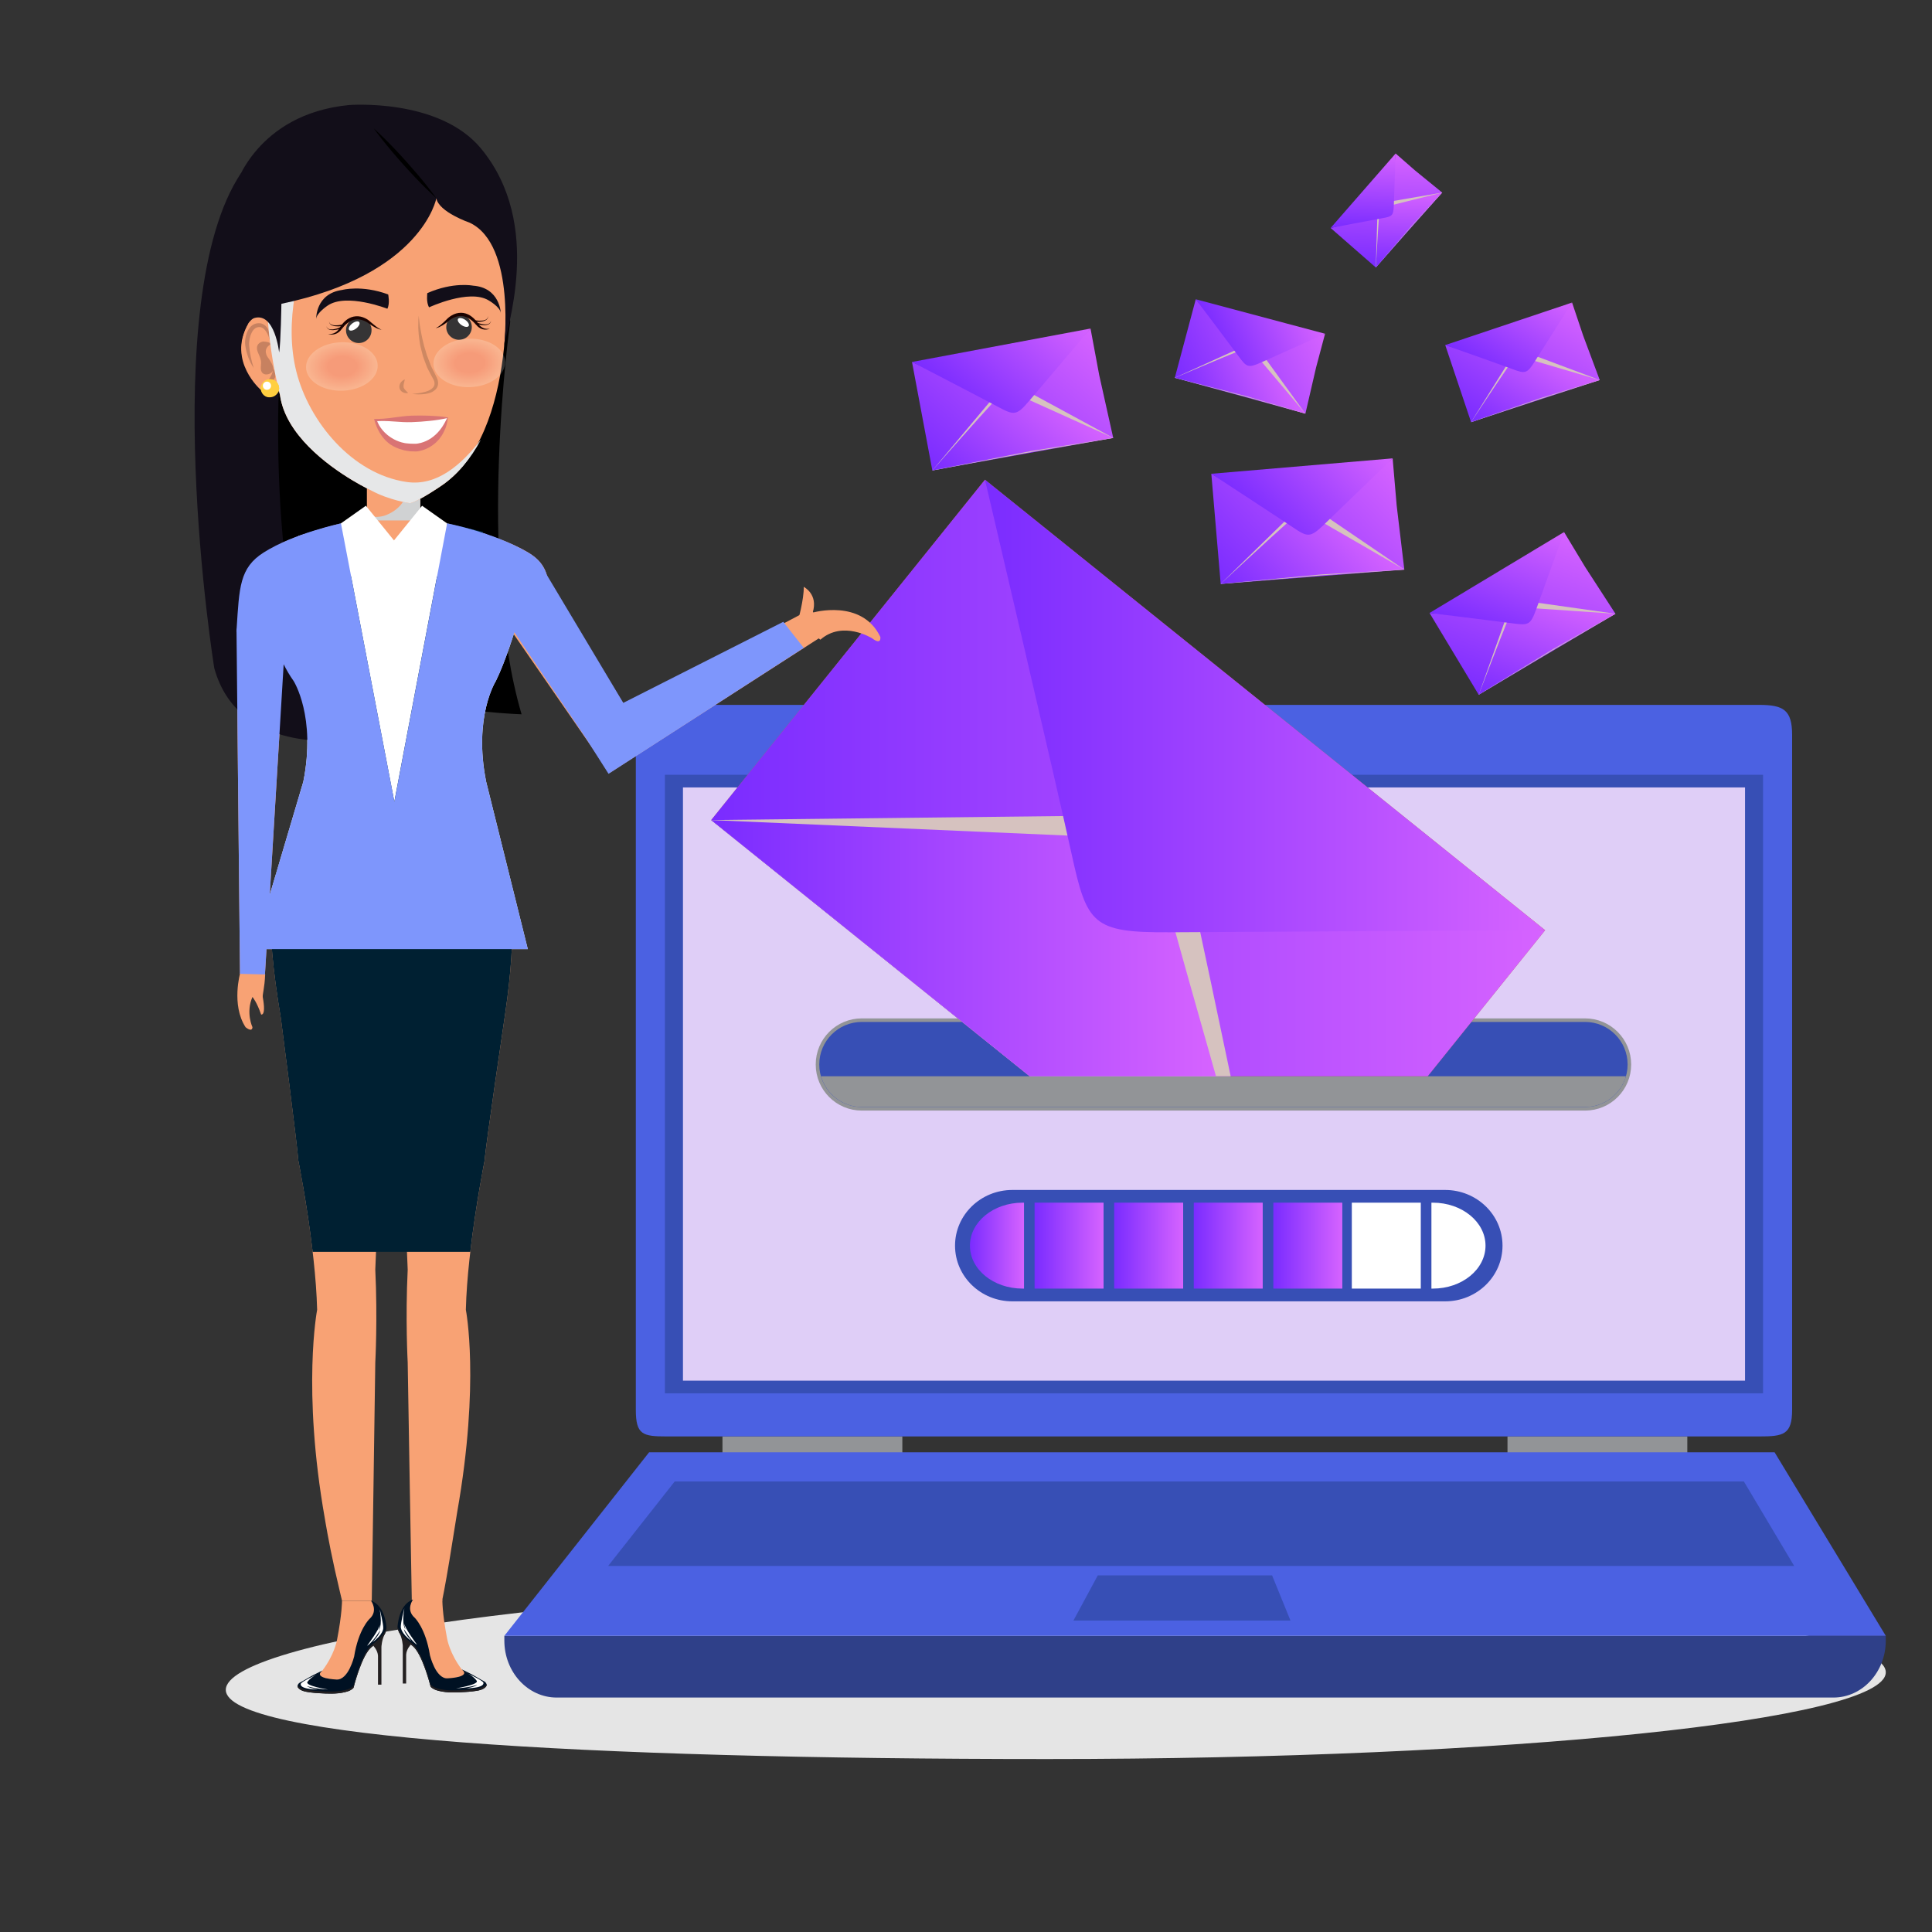 <?xml version="1.0" encoding="UTF-8"?>
<svg xmlns="http://www.w3.org/2000/svg" xmlns:xlink="http://www.w3.org/1999/xlink" viewBox="0 0 400 400">
  <rect x="0" y="0" width="400" height="400" fill="#333333" stroke="none"/>
  <defs>
    <style>
      .cls-1 {
        fill: url(#linear-gradient-15);
      }

      .cls-2 {
        fill: url(#linear-gradient-13);
      }

      .cls-3 {
        fill: #4b61e2;
      }

      .cls-4 {
        fill: url(#linear-gradient-2);
      }

      .cls-5, .cls-6, .cls-7, .cls-8, .cls-9, .cls-10, .cls-11 {
        mix-blend-mode: multiply;
      }

      .cls-5, .cls-12 {
        fill: #ffcf40;
      }

      .cls-13 {
        fill: url(#linear-gradient-25);
      }

      .cls-14 {
        fill: #fdeff1;
      }

      .cls-15 {
        fill: url(#linear-gradient-10);
      }

      .cls-16 {
        fill: url(#linear-gradient-12);
      }

      .cls-17 {
        fill: #001123;
      }

      .cls-18 {
        fill: #249dc2;
      }

      .cls-19 {
        fill: #facfd4;
      }

      .cls-20, .cls-21 {
        fill: #fff;
      }

      .cls-22 {
        fill: #353435;
      }

      .cls-23 {
        fill: #f8a274;
      }

      .cls-24 {
        fill: #bb6a3c;
      }

      .cls-6 {
        fill: #d0d2d3;
      }

      .cls-25 {
        fill: url(#linear-gradient-26);
      }

      .cls-26 {
        fill: #ce8862;
      }

      .cls-27 {
        fill: #002032;
      }

      .cls-28 {
        fill: url(#linear-gradient-4);
      }

      .cls-29 {
        fill: #f9bfc6;
      }

      .cls-30 {
        fill: #e5e5e5;
      }

      .cls-31 {
        fill: #f9c7cd;
      }

      .cls-7, .cls-8, .cls-32 {
        fill: #929497;
      }

      .cls-33 {
        fill: #c78160;
      }

      .cls-34 {
        fill: url(#linear-gradient-3);
      }

      .cls-35 {
        fill: #fbd7db;
      }

      .cls-36 {
        fill: url(#linear-gradient-5);
      }

      .cls-37 {
        fill: url(#linear-gradient-22);
      }

      .cls-38 {
        fill: url(#linear-gradient-24);
      }

      .cls-39 {
        fill: #dfcef7;
      }

      .cls-40 {
        fill: #231f20;
      }

      .cls-41 {
        fill: #f6a7b1;
      }

      .cls-42 {
        fill: #374fb5;
      }

      .cls-43 {
        isolation: isolate;
      }

      .cls-44 {
        fill: #f27f8d;
      }

      .cls-8 {
        stroke: #929497;
        stroke-miterlimit: 10;
        stroke-width: 1.47px;
      }

      .cls-45 {
        fill: url(#linear-gradient-8);
      }

      .cls-46 {
        fill: #1b0200;
      }

      .cls-47 {
        fill: #7e96fc;
      }

      .cls-9 {
        opacity: .2;
      }

      .cls-48 {
        fill: url(#linear-gradient-14);
      }

      .cls-49 {
        fill: #f48f9b;
      }

      .cls-50 {
        fill: url(#linear-gradient-20);
      }

      .cls-51 {
        fill: url(#linear-gradient-17);
      }

      .cls-52 {
        fill: url(#linear-gradient-7);
      }

      .cls-53 {
        fill: #d97474;
      }

      .cls-54 {
        fill: url(#linear-gradient-9);
      }

      .cls-55 {
        fill: url(#linear-gradient-11);
      }

      .cls-56 {
        fill: url(#linear-gradient-19);
      }

      .cls-57 {
        fill: #120e19;
      }

      .cls-58 {
        fill: url(#linear-gradient-6);
      }

      .cls-59 {
        fill: #f38794;
      }

      .cls-60 {
        fill: #2f4089;
      }

      .cls-10 {
        fill: #d6c2bf;
      }

      .cls-61 {
        fill: #fcdfe3;
      }

      .cls-62 {
        fill: #f497a2;
      }

      .cls-63 {
        fill: url(#linear-gradient-21);
      }

      .cls-64 {
        fill: #fef7f8;
      }

      .cls-65 {
        fill: #002b3f;
      }

      .cls-66 {
        fill: #fde7ea;
      }

      .cls-11 {
        fill: #e6e7e8;
      }

      .cls-21 {
        mix-blend-mode: soft-light;
      }

      .cls-67 {
        fill: url(#linear-gradient-16);
      }

      .cls-68 {
        fill: url(#linear-gradient);
      }

      .cls-69 {
        fill: url(#linear-gradient-23);
      }

      .cls-70 {
        fill: #f59faa;
      }

      .cls-71 {
        fill: #f8b7bf;
      }

      .cls-72 {
        fill: url(#linear-gradient-18);
      }

      .cls-73 {
        fill: #f7afb8;
      }
    </style>
    <linearGradient id="linear-gradient" x1="214.2" y1="257.89" x2="228.48" y2="257.89" gradientUnits="userSpaceOnUse">
      <stop offset="0" stop-color="#7a2cff"/>
      <stop offset="1" stop-color="#d663ff"/>
    </linearGradient>
    <linearGradient id="linear-gradient-2" x1="230.68" x2="244.96" xlink:href="#linear-gradient"/>
    <linearGradient id="linear-gradient-3" x1="247.16" x2="261.43" xlink:href="#linear-gradient"/>
    <linearGradient id="linear-gradient-4" x1="263.63" x2="277.91" xlink:href="#linear-gradient"/>
    <linearGradient id="linear-gradient-5" x1="200.8" x2="212.01" xlink:href="#linear-gradient"/>
    <linearGradient id="linear-gradient-6" x1="147.25" y1="161.08" x2="319.9" y2="161.08" xlink:href="#linear-gradient"/>
    <linearGradient id="linear-gradient-7" x1="147.25" y1="196.31" x2="251.76" y2="196.31" xlink:href="#linear-gradient"/>
    <linearGradient id="linear-gradient-8" x1="203.93" y1="146.17" x2="319.9" y2="146.17" xlink:href="#linear-gradient"/>
    <linearGradient id="linear-gradient-9" x1="230.98" y1="28.34" x2="274.69" y2="28.34" gradientTransform="translate(68.23 262.13) rotate(-43.66)" xlink:href="#linear-gradient"/>
    <linearGradient id="linear-gradient-10" x1="230.98" y1="37.26" x2="260.53" y2="37.26" gradientTransform="translate(68.23 262.13) rotate(-43.66)" xlink:href="#linear-gradient"/>
    <linearGradient id="linear-gradient-11" x1="245.33" y1="19.23" x2="274.69" y2="19.23" gradientTransform="translate(68.23 262.13) rotate(-43.66)" xlink:href="#linear-gradient"/>
    <linearGradient id="linear-gradient-12" x1="251.86" y1="-4.56" x2="284" y2="-4.56" gradientTransform="translate(15.69 186.41) rotate(-23.87)" xlink:href="#linear-gradient"/>
    <linearGradient id="linear-gradient-13" x1="251.86" y1="2" x2="273.58" y2="2" gradientTransform="translate(15.69 186.41) rotate(-23.87)" xlink:href="#linear-gradient"/>
    <linearGradient id="linear-gradient-14" x1="262.41" y1="-11.26" x2="284" y2="-11.26" gradientTransform="translate(15.69 186.41) rotate(-23.87)" xlink:href="#linear-gradient"/>
    <linearGradient id="linear-gradient-15" x1="198.59" y1="-15.29" x2="242.2" y2="-15.29" gradientTransform="translate(77.8 260.18) rotate(-49.41)" xlink:href="#linear-gradient"/>
    <linearGradient id="linear-gradient-16" x1="198.59" y1="-6.39" x2="228.07" y2="-6.39" gradientTransform="translate(77.8 260.18) rotate(-49.41)" xlink:href="#linear-gradient"/>
    <linearGradient id="linear-gradient-17" x1="212.9" y1="-24.39" x2="242.2" y2="-24.39" gradientTransform="translate(77.8 260.18) rotate(-49.41)" xlink:href="#linear-gradient"/>
    <linearGradient id="linear-gradient-18" x1="302.82" y1="19.45" x2="334.95" y2="19.45" gradientTransform="translate(126.74 333.11) rotate(-57.35)" xlink:href="#linear-gradient"/>
    <linearGradient id="linear-gradient-19" x1="302.82" y1="26.01" x2="324.54" y2="26.01" gradientTransform="translate(126.74 333.11) rotate(-57.35)" xlink:href="#linear-gradient"/>
    <linearGradient id="linear-gradient-20" x1="313.37" y1="12.75" x2="334.95" y2="12.75" gradientTransform="translate(126.74 333.11) rotate(-57.35)" xlink:href="#linear-gradient"/>
    <linearGradient id="linear-gradient-21" x1="318.36" y1="-21.3" x2="342.1" y2="-21.3" gradientTransform="translate(294.94 374.41) rotate(-87.68)" xlink:href="#linear-gradient"/>
    <linearGradient id="linear-gradient-22" x1="318.36" y1="-16.45" x2="334.41" y2="-16.45" gradientTransform="translate(294.94 374.41) rotate(-87.68)" xlink:href="#linear-gradient"/>
    <linearGradient id="linear-gradient-23" x1="326.15" y1="-26.25" x2="342.1" y2="-26.25" gradientTransform="translate(294.94 374.41) rotate(-87.68)" xlink:href="#linear-gradient"/>
    <linearGradient id="linear-gradient-24" x1="256.39" y1="47.98" x2="294.1" y2="47.98" gradientTransform="translate(175.3 368.92) rotate(-69.84)" xlink:href="#linear-gradient"/>
    <linearGradient id="linear-gradient-25" x1="256.39" y1="55.67" x2="281.89" y2="55.67" gradientTransform="translate(175.3 368.92) rotate(-69.84)" xlink:href="#linear-gradient"/>
    <linearGradient id="linear-gradient-26" x1="268.77" y1="40.11" x2="294.1" y2="40.11" gradientTransform="translate(175.3 368.92) rotate(-69.84)" xlink:href="#linear-gradient"/>
  </defs>
  <g class="cls-43">
    <g id="Layer_1" data-name="Layer 1">
      <path class="cls-30" d="M390.43,346.23c0-9.92-77.73-17.95-173.61-17.95s-170.07,11.66-170.07,21.58,74.19,14.33,170.07,14.33,173.61-8.04,173.61-17.95Z"/>
      <rect class="cls-32" x="149.58" y="297.4" width="37.24" height="11.42"/>
      <rect class="cls-32" x="312.11" y="297.4" width="37.23" height="11.42"/>
      <path class="cls-60" d="M104.42,338.68v.99c0,6.51,4.85,11.79,10.84,11.79h264.33c5.99,0,10.84-5.28,10.84-11.79v-.99H104.42Z"/>
      <polygon class="cls-3" points="134.39 300.68 367.41 300.68 390.43 338.68 104.42 338.68 134.39 300.68"/>
      <polygon class="cls-42" points="139.69 306.72 361.05 306.72 371.46 324.21 125.91 324.21 139.69 306.72"/>
      <polygon class="cls-42" points="227.29 326.16 263.37 326.16 267.18 335.52 222.24 335.52 227.29 326.16"/>
      <path class="cls-3" d="M371.04,291.87c0,5.19-1.82,5.53-6.83,5.53h-226.14c-5.01,0-6.43-.34-6.43-5.53v-139.71c0-5.19,1.41-6.22,6.43-6.22h226.14c5.01,0,6.83,1.03,6.83,6.22v139.71Z"/>
      <rect class="cls-42" x="137.66" y="160.41" width="227.36" height="128.06"/>
      <rect class="cls-39" x="141.4" y="163.03" width="219.89" height="122.82"/>
      <path class="cls-32" d="M256.54,153.07c0,2.87-2.33,5.19-5.2,5.19s-5.2-2.32-5.2-5.19,2.33-5.2,5.2-5.2,5.2,2.33,5.2,5.2Z"/>
      <path class="cls-18" d="M255.47,153.07c0,2.28-1.85,4.13-4.12,4.13s-4.13-1.85-4.13-4.13,1.85-4.13,4.13-4.13,4.12,1.85,4.12,4.13Z"/>
      <path class="cls-20" d="M247.99,153.07c0-1.93,1.6-3.49,3.58-3.49s-3.58,5.42-3.58,3.49Z"/>
      <path class="cls-42" d="M311.08,257.9c0,6.37-5.32,11.53-11.88,11.53h-89.6c-6.56,0-11.87-5.16-11.87-11.53h0c0-6.37,5.31-11.53,11.87-11.53h89.6c6.56,0,11.88,5.16,11.88,11.53h0Z"/>
      <rect class="cls-68" x="214.2" y="249" width="14.28" height="17.79"/>
      <rect class="cls-4" x="230.68" y="249" width="14.28" height="17.79"/>
      <rect class="cls-34" x="247.16" y="249" width="14.27" height="17.79"/>
      <rect class="cls-28" x="263.63" y="249" width="14.28" height="17.79"/>
      <path class="cls-36" d="M212.01,249h-.31c-6.02,0-10.89,3.98-10.89,8.9s4.87,8.89,10.89,8.89h.31v-17.79Z"/>
      <rect class="cls-20" x="279.88" y="249" width="14.28" height="17.79"/>
      <path class="cls-20" d="M296.36,266.79h.31c6.01,0,10.89-3.98,10.89-8.89s-4.87-8.9-10.89-8.9h-.31v17.79Z"/>
      <path class="cls-8" d="M336.98,220.39c0,4.87-3.94,8.81-8.81,8.81h-149.74c-4.87,0-8.81-3.94-8.81-8.81h0c0-4.87,3.94-8.81,8.81-8.81h149.74c4.86,0,8.81,3.94,8.81,8.81h0Z"/>
      <path class="cls-42" d="M336.98,220.39c0,4.87-3.94,8.81-8.81,8.81h-149.74c-4.87,0-8.81-3.94-8.81-8.81h0c0-4.87,3.94-8.81,8.81-8.81h149.74c4.86,0,8.81,3.94,8.81,8.81h0Z"/>
      <path class="cls-7" d="M169.98,222.83c1.06,3.67,4.44,6.36,8.46,6.36h149.74c4.01,0,7.4-2.69,8.46-6.36h-166.65Z"/>
      <polygon class="cls-24" points="295.58 222.83 319.9 192.59 203.93 99.32 147.25 169.79 213.21 222.83 295.58 222.83"/>
      <polygon class="cls-58" points="295.58 222.83 319.9 192.59 229.11 186.74 203.93 99.32 147.25 169.79 213.21 222.83 295.58 222.83"/>
      <path class="cls-10" d="M254.8,222.83c-2.93-13.95-5.86-27.86-7.39-34.92l-11.03-.12-11.17-14.58-1.43-4.3c-18.19.21-76.53.87-76.53.87l65.96,53.05h41.59Z"/>
      <path class="cls-52" d="M251.76,222.83c-3.98-14.02-7.84-27.69-9.4-33.48-3.77-13.96-4.95-15.65-20.29-16.31-15.33-.67-74.82-3.25-74.82-3.25l65.96,53.05h38.55Z"/>
      <path class="cls-45" d="M242.12,193.02c15.94-.09,77.78-.43,77.78-.43l-115.97-93.27s14.71,62.72,17.91,77.38c3.2,14.66,4.34,16.4,20.29,16.32Z"/>
      <g>
        <polygon class="cls-54" points="289.17 104.69 288.33 94.89 270.68 109.69 250.79 98.08 252.73 120.9 290.75 117.93 289.17 104.69"/>
        <path class="cls-10" d="M290.75,117.93c-2.98-2.04-14.99-10.2-16.51-11.23l-2.04,1.91-4.6-.72-1.01-.54c-3.29,3.22-13.86,13.54-13.86,13.54l21.35-1.81,16.67-1.15Z"/>
        <path class="cls-15" d="M290.75,117.93c-3.18-1.87-16.38-9.43-17.68-10.22-3.13-1.9-3.64-2-6.57.56-2.92,2.56-13.78,12.62-13.78,12.62l20.86-1.96,17.16-1.01Z"/>
        <path class="cls-55" d="M274.16,108.57c2.9-2.8,14.17-13.67,14.17-13.67l-37.54,3.19s13.66,8.92,16.81,11.04c3.15,2.13,3.66,2.24,6.57-.56Z"/>
      </g>
      <g>
        <polygon class="cls-16" points="272.48 76.08 274.34 69.1 258.44 74.94 247.57 61.96 243.23 78.22 270.27 85.64 272.48 76.08"/>
        <path class="cls-10" d="M270.27,85.64c-1.55-2.15-7.83-10.79-8.62-11.88l-1.89.81-3-1.64-.57-.62c-3.08,1.4-12.96,5.91-12.96,5.91l15.22,4.06,11.82,3.36Z"/>
        <path class="cls-2" d="M270.27,85.64c-1.73-2.09-8.98-10.6-9.68-11.47-1.69-2.09-2.02-2.29-4.68-1.25-2.66,1.04-12.67,5.3-12.67,5.3l14.92,3.84,12.12,3.58Z"/>
        <path class="cls-48" d="M261.13,75.03c2.71-1.22,13.21-5.93,13.21-5.93l-26.77-7.14s7.23,9.57,8.88,11.82c1.65,2.26,1.98,2.46,4.68,1.25Z"/>
      </g>
      <g>
        <polygon class="cls-1" points="227.58 77.66 225.78 68.02 209.73 84.48 188.82 74.94 193.03 97.39 230.48 90.66 227.58 77.66"/>
        <path class="cls-10" d="M230.48,90.66c-3.16-1.73-15.9-8.63-17.51-9.5l-1.84,2.1-4.63-.25-1.06-.43c-2.95,3.52-12.41,14.83-12.41,14.83l21.02-3.93,16.43-2.8Z"/>
        <path class="cls-67" d="M230.48,90.66c-3.34-1.54-17.2-7.73-18.57-8.38-3.3-1.57-3.82-1.62-6.46,1.21-2.65,2.83-12.42,13.91-12.42,13.91l20.51-4.03,16.94-2.71Z"/>
        <path class="cls-51" d="M213.08,83.01c2.6-3.07,12.7-14.99,12.7-14.99l-36.96,6.92s14.45,7.49,17.79,9.28c3.34,1.8,3.86,1.86,6.46-1.21Z"/>
      </g>
      <g>
        <polygon class="cls-72" points="327.78 69.49 325.48 62.64 315.45 76.28 299.22 71.44 304.57 87.4 331.21 78.68 327.78 69.49"/>
        <path class="cls-10" d="M331.21,78.68c-2.48-.94-12.49-4.68-13.74-5.15l-1.13,1.72-3.41.29-.82-.21c-1.79,2.87-7.55,12.08-7.55,12.08l14.94-5.01,11.71-3.72Z"/>
        <path class="cls-56" d="M331.21,78.68c-2.6-.78-13.34-3.89-14.41-4.23-2.57-.81-2.95-.8-4.59,1.54-1.64,2.34-7.65,11.41-7.65,11.41l14.56-5.03,12.09-3.7Z"/>
        <path class="cls-50" d="M317.74,74.87c1.59-2.51,7.74-12.23,7.74-12.23l-26.27,8.81s11.31,3.99,13.93,4.97c2.62.97,3.01.97,4.59-1.54Z"/>
      </g>
      <g>
        <polygon class="cls-63" points="292.97 35.29 288.95 31.78 287.64 44.22 275.49 47.2 284.85 55.38 298.59 39.87 292.97 35.29"/>
        <path class="cls-10" d="M298.59,39.87c-1.93.33-9.71,1.67-10.68,1.84l-.08,1.51-2.07,1.45-.6.17c-.07,2.5-.31,10.52-.31,10.52l7.66-8.77,6.08-6.74Z"/>
        <path class="cls-37" d="M298.59,39.87c-1.95.47-9.96,2.5-10.76,2.68-1.94.44-2.18.59-2.35,2.7-.18,2.1-.62,10.13-.62,10.13l7.41-8.64,6.32-6.87Z"/>
        <path class="cls-69" d="M288.58,42.47c.08-2.19.37-10.69.37-10.69l-13.46,15.42s8.7-1.67,10.73-2.03c2.03-.36,2.28-.51,2.35-2.7Z"/>
      </g>
      <g>
        <polygon class="cls-38" points="328.2 117.41 323.82 110.15 315.79 128.32 295.97 126.91 306.15 143.84 334.46 127.07 328.2 117.41"/>
        <path class="cls-10" d="M334.46,127.07c-3.08-.45-15.49-2.19-17.05-2.41l-.85,2.25-3.83,1.19-.99-.03c-1.33,3.74-5.58,15.76-5.58,15.76l15.84-9.53,12.47-7.23Z"/>
        <path class="cls-13" d="M334.46,127.07c-3.17-.24-16.27-1.07-17.58-1.19-3.15-.28-3.58-.16-4.87,2.93-1.29,3.09-5.86,15.02-5.86,15.02l15.41-9.45,12.91-7.31Z"/>
        <path class="cls-25" d="M318.06,126.13c1.18-3.28,5.77-15.98,5.77-15.98l-27.86,16.76s13.97,1.71,17.22,2.15c3.25.45,3.69.34,4.87-2.93Z"/>
      </g>
      <path d="M105.63,66.62s-7,49.43,2.36,81.27c0,0-49-1.61-52.55-21.35,0,0-11.33-92.19,35.15-92.19,0,0,12.59,2.63,15.04,32.26Z"/>
      <path class="cls-23" d="M74.41,107.47s-13.17,2.66-19.85,6.93c-5.16,3.17-5.02,7.41-5.62,16.35l7.81-.29,2.78,6.65,22-6.9v.27h.25l22.15,6.59,2.68-6.69,7.74.09c-.74-8.93.22-12.97-4.99-16.07-6.74-4.16-21.06-7-21.06-7l-13.89.07Z"/>
      <path class="cls-20" d="M62.8,161.83c2.69-13.45-2-20.82-2-20.82-4.05-5.77-4.19-10.55-4.19-10.55h.14s2.79-3.38,3.88-7.66l1.12-11.82c2.7-.78,3.45-1.11,5.96-1.74,0,0,13.19,7.49,27.99-.02,2.59.43,3.05.74,5.09,1.45l.96,12.69c1.74,6.96,4.85,7.11,4.85,7.11h.02s-1.92,6.39-3.97,10.55c0,0-4.69,7.37-2,20.82l8.62,34.66h-56.75l10.28-34.66Z"/>
      <polygon class="cls-23" points="59.16 130.44 54.85 201.74 49.69 201.61 48.96 130.18 59.16 130.44"/>
      <rect class="cls-23" x="75.96" y="99.31" width="11.05" height="8.44"/>
      <path class="cls-6" d="M79.99,106.62c2.32-.95,4.27-2.81,4.57-6.08.04-.45,0-.85-.09-1.23h2.55v8.44h-11.09v-1.06c1.36.44,2.78.45,4.07-.07Z"/>
      <path class="cls-23" d="M58.34,177.49h20.95c3.5-.22,8.48-.44,9.64,0h14.83c2.25,6,3.41,14.77.83,32.39,0,0-4.12,27.8-4.25,30.38,0,0-3.58,17.78-3.89,30.92,0,0,2.96,14.96-1.79,41.87,0,0-.8,5.06-1.62,10.06-.83,5.05-1.5,8.3-1.5,8.3h-6.28s-.8-44.53-.85-49.33c0,0-.5-8.98,0-19.22l-2.12-51.28c-.33-.83-1.13-2.09-2.48.25l-2.11,51.02c.49,10.24,0,19.22,0,19.22-.05,4.8-.73,49.33-.73,49.33h-6.16s-.97-4.1-1.49-6.41c-1.31-5.88-2.06-10.56-2.06-10.56-4.76-26.91-1.6-43.25-1.6-43.25-.32-13.13-3.89-30.92-3.89-30.92-.13-2.58-3.61-29.42-3.61-29.42-3.53-21.14-2.06-27.35.19-33.35Z"/>
      <path class="cls-27" d="M64.73,259.18c-1.16-9.92-2.97-18.92-2.97-18.92-.13-2.58-3.61-29.42-3.61-29.42-3.53-21.14-2.06-27.35.19-33.35h20.95c3.5-.22,8.48-.44,9.64,0h14.83c2.25,6,3.41,14.77.83,32.39,0,0-4.12,27.8-4.25,30.38,0,0-1.81,9-2.97,18.92h-32.64Z"/>
      <polygon class="cls-23" points="112.58 118.7 131.8 150.17 125.04 148.65 167.95 126.07 170.96 131.24 130.17 157.48 126.21 160.02 123.4 155.96 102.46 125.67 112.58 118.7"/>
      <path class="cls-23" d="M169.85,132.44l-4.71-3.59s1.36-4.86,1.26-7.35c0,0,3.07,1.52,1.85,5.34,0,0,10.16-2.96,14.01,5.01,0,0,.31,1.84-1.72.29,0,0-6.05-3.77-10.69.3Z"/>
      <path class="cls-40" d="M85.06,340.5s-.91.92-.97,2.07v5.98h-.7v-7.79s-.04-1.58-.83-2.97l2.5,2.71Z"/>
      <path class="cls-23" d="M85.53,331.16c-1.89,1.35-.09,3.74-.09,3.74,1.3,1.07,2.9,5.69,2.9,5.69.27,2.91,2.09,5.44,2.09,5.44,1.15,2.43,4.08,1.24,4.08,1.24,3.25-.5,1.1-1.63,1.1-1.63-2.49-3.27-3.02-6.28-3.02-6.28-1.08-5.55-1-8.2-1-8.2h-6.06"/>
      <path class="cls-17" d="M95.61,345.63c.47.22.94.46,1.41.69.92.44,1.77.99,2.66,1.48.22.12.47.24.69.38.27.18.49.61.33.88-.5.85-1.86.99-2.79,1.11-.53.07-1.07.11-1.62.14-1.75.11-3.57.2-5.3-.2-.39-.09-.78-.2-1.13-.38-.19-.1-.68-.38-.73-.6,0,0-1.66-6.73-3.73-8.38,0,0-3.13-2.08-3.09-3.93,0,0,.16-4.6,3.21-5.66,0,0-1.58,2.08.33,3.77,0,0,2.27,2.12,3.17,7.79,0,0,1.18,4.88,3.64,4.76,0,0,5.02-.19,2.95-1.84Z"/>
      <path class="cls-20" d="M83.71,332.98s-.76,2.93-.73,3.9c0,0,.02,1.33,2.23,2.87,0,0-1.46-1.52-1.58-2.45,0,0,1.59,2.58,2.71,3.21,0,0-2.69-3.59-2.69-4.55,0,0,.1.98.31,1.36,0,0-.85-.61-.25-4.33Z"/>
      <path class="cls-40" d="M85.41,340.33c2.07,1.65,3.73,8.38,3.73,8.38.05.22.55.5.73.6.35.19.74.3,1.13.38,1.73.4,3.55.31,5.3.2.54-.03,1.08-.07,1.62-.14.93-.12,2.29-.26,2.79-1.11,0,0,0-.01,0-.02.05.15.06.32,0,.44-.5.85-1.86.99-2.79,1.11-.53.07-1.07.11-1.62.14-1.75.11-3.57.2-5.3-.2-.39-.09-.78-.2-1.13-.38-.19-.1-.68-.38-.73-.6,0,0-1.66-6.73-3.73-8.38,0,0-3.13-2.08-3.09-3.93,0,0,0-.06.01-.19.21,1.79,3.07,3.69,3.07,3.69Z"/>
      <path class="cls-20" d="M96.3,346.23s3.97,1.8,3.78,2.2c0,0,.41,1.03-3.55,1.12,0,0,1.73-.26,2.3-.72,0,0-1.73.6-4.41.72,0,0,4.83-.76,4.27-1.57,0,0-.65-1.04-2.4-1.75Z"/>
      <path class="cls-40" d="M77.29,340.74s.91.92.97,2.07v5.98h.71v-7.79s.04-1.58.83-2.97l-2.5,2.71Z"/>
      <path class="cls-23" d="M76.82,331.4c1.89,1.35.09,3.74.09,3.74-1.3,1.07-2.9,5.69-2.9,5.69-.27,2.91-2.09,5.44-2.09,5.44-1.15,2.43-4.08,1.24-4.08,1.24-3.25-.5-1.1-1.63-1.1-1.63,2.49-3.27,3.02-6.27,3.02-6.27,1.08-5.55,1.05-8.2,1.05-8.2h6.01"/>
      <path class="cls-17" d="M66.74,345.87c-.47.23-.94.47-1.41.7-.92.44-1.77.99-2.66,1.48-.23.12-.47.24-.69.38-.27.18-.49.61-.33.88.5.85,1.86.99,2.78,1.11.53.07,1.07.11,1.62.14,1.75.11,3.57.2,5.3-.2.38-.09.78-.2,1.13-.38.18-.1.68-.38.73-.6,0,0,1.66-6.73,3.73-8.38,0,0,3.13-2.08,3.08-3.93,0,0-.16-4.6-3.21-5.66,0,0,1.58,2.08-.32,3.78,0,0-2.27,2.12-3.17,7.78,0,0-1.18,4.88-3.64,4.76,0,0-5.02-.19-2.95-1.84Z"/>
      <path class="cls-20" d="M78.63,333.22s.76,2.94.72,3.9c0,0-.02,1.33-2.23,2.87,0,0,1.46-1.52,1.58-2.45,0,0-1.59,2.58-2.7,3.21,0,0,2.69-3.59,2.69-4.55,0,0-.1.98-.31,1.36,0,0,.85-.61.25-4.33Z"/>
      <path class="cls-40" d="M76.94,340.57c-2.07,1.65-3.73,8.38-3.73,8.38-.06.22-.55.5-.73.6-.35.19-.74.3-1.13.38-1.73.4-3.55.31-5.3.2-.54-.03-1.08-.07-1.62-.14-.93-.12-2.29-.26-2.78-1.11,0,0,0-.01,0-.02-.06.15-.06.32,0,.44.5.85,1.86.99,2.78,1.11.53.07,1.07.11,1.62.14,1.75.11,3.57.2,5.3-.2.38-.09.78-.2,1.13-.38.18-.1.68-.38.73-.6,0,0,1.66-6.73,3.73-8.38,0,0,3.13-2.08,3.08-3.93,0,0,0-.07-.01-.19-.21,1.78-3.07,3.69-3.07,3.69Z"/>
      <path class="cls-20" d="M66.05,346.47s-3.97,1.8-3.78,2.21c0,0-.4,1.03,3.55,1.12,0,0-1.73-.26-2.3-.72,0,0,1.73.6,4.41.72,0,0-4.82-.76-4.28-1.57,0,0,.65-1.04,2.4-1.75Z"/>
      <path class="cls-23" d="M54.9,201.68l-5.16-.29s-1.91,6.64,1.1,11.28c0,0,1.35,1.16,1.43,0,0,0-1.43-3.01,0-6.26,0,0,.9,1.03,1.79,3.63,0,0,1.07.43.35-3.55-.11-.6.38-1.88.49-4.81Z"/>
      <polygon class="cls-65" points="92.56 108.36 100.02 110.1 91.87 135.43 94.31 135.96 81.64 170.39 70.71 135.55 73.38 135.14 63.3 110.42 70.58 108.36 81.64 165.99 92.56 108.36"/>
      <polygon class="cls-20" points="70.58 108.36 75.75 104.71 81.96 112.37 68.83 122.25 70.58 108.36"/>
      <polygon class="cls-20" points="92.56 108.36 87.39 104.71 81.18 112.37 94.31 122.25 92.56 108.36"/>
      <path class="cls-23" d="M60.1,72.59c.62,4.43-1.14,8.34-3.93,8.73-2.78.39-5.55-2.89-6.16-7.32-.62-4.43,1.14-8.34,3.93-8.73,2.78-.39,5.54,2.89,6.16,7.32Z"/>
      <path class="cls-33" d="M56.02,71.3s-.03-.25-.11-.65c-.08-.41-.26-.98-.57-1.6-.31-.6-.83-1.28-1.53-1.33-.17-.01-.35.01-.54.05-.03.02-.22.07-.28.11-.06.05-.13.06-.2.13-.3.22-.55.56-.72.95-.19.39-.32.82-.4,1.25-.07.43-.13.88-.09,1.27.06.44.06.9.14,1.29.07.39.14.76.2,1.11.09.35.16.67.22.95.06.29.15.53.2.73.12.41.18.65.18.65,0,0-.13-.21-.34-.58-.1-.19-.24-.41-.36-.68-.12-.27-.26-.58-.4-.92-.13-.35-.24-.74-.37-1.16-.13-.42-.18-.84-.26-1.29-.08-.51-.06-1.01.02-1.51.08-.5.22-1.01.44-1.49.23-.48.56-.95,1.04-1.28.11-.08.26-.16.41-.22.16-.06.2-.07.39-.12.27-.05.55-.06.83-.02.57.08,1.02.43,1.31.8.3.37.47.76.59,1.12.24.73.26,1.36.27,1.78,0,.43-.06.67-.06.67Z"/>
      <path class="cls-33" d="M56.02,71.3s.28-.47-1.53-.6c0,0-2.05.28-.99,2.49.23.48.42.97.52,1.49.14.74-.25,1.74.2,2.4.58.85,2.21.39,2.36-.57.12-.74-.75-2.02-1.15-2.55,0,0-1.21-1.62.57-2.65Z"/>
      <path class="cls-33" d="M56.6,76.41s.06.03.13.12c.08.09.17.23.24.41.05.09.06.2.08.32.02.12.04.24.01.37-.02.12-.03.26-.07.39-.04.13-.11.24-.17.37-.08.11-.13.25-.23.33-.09.1-.19.17-.29.25-.18.17-.38.27-.57.31-.36.12-.62.12-.62.12,0,0,.12-.26.31-.53.05-.07.1-.14.17-.21.05-.08.09-.17.14-.24.05-.08.09-.16.16-.23.07-.07.09-.17.13-.24.12-.15.17-.32.25-.48.04-.08.06-.16.09-.24.02-.08.07-.16.08-.24.09-.3.14-.58.14-.58Z"/>
      <path class="cls-23" d="M76.85,101.55s-1.63-.76-3.93-2.14c-5.2-3.13-13.83-9.48-14.95-17.63,0,0-13-47.63,17.59-50.39,0,0,23.91-6.72,29.03,24.23,0,0,3.19,34.07-13.39,45.07,0,0-4.33,2.98-6.28,3.5,0,0-4.28-.59-8.06-2.64Z"/>
      <path class="cls-11" d="M75.56,31.4s3.57-.95,8.31-.57c-7.65,2.25-14.08,7.49-17.73,14.88-4.63,9.37-7.32,21.14-4.78,31.24,2.59,10.27,11.48,21.2,22.83,22.84,6.32.92,11.36-3.63,15.38-8.76-2.11,3.91-4.84,7.32-8.38,9.66,0,0-4.33,2.98-6.28,3.5,0,0-4.28-.59-8.06-2.64,0,0-1.63-.76-3.93-2.14-5.2-3.13-13.83-9.48-14.95-17.63,0,0-13-47.63,17.59-50.39Z"/>
      <path class="cls-22" d="M92.39,67.79c.04,1.46,1.27,2.6,2.73,2.56,1.46-.05,2.61-1.27,2.56-2.73-.05-1.46-1.27-2.6-2.73-2.56-1.46.05-2.6,1.27-2.55,2.73Z"/>
      <path class="cls-20" d="M94.83,66.02c-.2.3.12.88.73,1.29.61.41,1.26.49,1.47.19.2-.3-.12-.88-.73-1.29-.61-.41-1.26-.49-1.47-.19Z"/>
      <path class="cls-57" d="M88.47,60.69s-.27,1.91.37,2.94c0,0,8.27-3.88,12.31-1.45,0,0,2.37,1.34,2.53,2.59,0,0-.17-5.23-5.76-5.63,0,0-4.08-.83-9.45,1.55Z"/>
      <path class="cls-46" d="M90.22,67.91c.23-.08.43-.21.62-.34.2-.13.38-.29.56-.44.36-.31.7-.64,1.04-.97h-.01c.44-.47.96-.83,1.56-1.1.59-.26,1.28-.36,1.93-.27.66.1,1.27.39,1.77.79.51.39.93.87,1.28,1.38v.02c.12.17.28.36.45.52.17.16.37.28.58.39.42.21.93.24,1.42.16-.46.2-1.01.26-1.52.11-.26-.07-.5-.19-.72-.35-.22-.16-.42-.33-.6-.57v.02c-.75-.88-1.68-1.65-2.76-1.8-.53-.09-1.08,0-1.6.19-.52.19-1.02.51-1.43.87h-.01c-.38.32-.77.61-1.19.86-.43.23-.86.49-1.36.54Z"/>
      <path class="cls-46" d="M98.68,66.77s.79.33,1.63.39c.21,0,.42,0,.61-.04.19-.03.36-.12.47-.23.07-.04.09-.12.14-.16.04-.05.05-.11.07-.15.03-.09.05-.14.05-.14,0,0-.01.05-.03.14-.01.05-.02.11-.06.16-.04.05-.06.13-.12.19-.22.26-.69.38-1.12.39-.89.02-1.74-.24-1.74-.24l.11-.32Z"/>
      <path class="cls-46" d="M98.16,66.27s.83.19,1.68.11c.21-.03.42-.06.6-.14.19-.06.33-.18.43-.3.06-.05.07-.13.11-.19.04-.06.03-.12.04-.16.02-.09.02-.15.02-.15,0,0,0,.05,0,.15,0,.05,0,.11-.03.17-.03.06-.04.14-.09.21-.09.14-.24.28-.43.37-.19.1-.4.16-.62.21-.87.16-1.76.05-1.76.05l.05-.33Z"/>
      <path class="cls-22" d="M76.92,68.29c.05,1.46-1.09,2.68-2.55,2.73-1.46.05-2.68-1.1-2.73-2.56-.05-1.46,1.1-2.68,2.56-2.73,1.46-.05,2.68,1.1,2.73,2.56Z"/>
      <path class="cls-20" d="M74.38,66.69c.22.29-.07.89-.65,1.33-.58.44-1.23.57-1.45.28-.22-.29.07-.89.65-1.33.58-.44,1.23-.57,1.45-.28Z"/>
      <path class="cls-57" d="M80.37,60.96s.4,1.89-.17,2.96c0,0-8.51-3.33-12.38-.64,0,0-2.28,1.5-2.36,2.75,0,0-.17-5.23,5.38-6,0,0,4.02-1.1,9.53.93Z"/>
      <path class="cls-46" d="M79.1,68.27c-.49-.01-.95-.24-1.39-.45-.43-.23-.85-.49-1.24-.77h-.01c-.43-.35-.96-.63-1.49-.78-.53-.16-1.09-.2-1.61-.08-1.07.22-1.94,1.05-2.65,1.98v-.02c-.15.25-.34.43-.55.6-.21.17-.45.31-.7.39-.5.18-1.06.16-1.53,0,.5.05,1-.01,1.41-.25.2-.12.39-.26.55-.42.16-.16.3-.37.4-.54v-.02c.33-.53.71-1.03,1.19-1.46.47-.43,1.07-.76,1.72-.9.65-.14,1.34-.08,1.95.14.61.22,1.15.55,1.63,1.01h-.01c.36.29.72.6,1.09.89.19.14.38.28.59.4.2.12.41.24.64.3Z"/>
      <path class="cls-46" d="M70.71,67.99s-.83.31-1.72.36c-.22,0-.44,0-.65-.06-.2-.04-.38-.15-.5-.26-.07-.05-.09-.13-.14-.18-.04-.05-.05-.11-.07-.16-.03-.09-.04-.14-.04-.14,0,0,.02.05.06.14.02.04.03.1.08.15.05.05.08.12.15.16.12.09.29.17.49.19.19.03.4.02.61,0,.84-.12,1.61-.5,1.61-.5l.13.31Z"/>
      <path class="cls-46" d="M71.14,67.48s-.88.17-1.76.06c-.22-.03-.44-.08-.63-.17-.2-.07-.35-.21-.45-.34-.06-.06-.07-.14-.11-.2-.03-.06-.03-.12-.04-.17-.01-.09-.02-.15-.02-.15,0,0,.01.05.03.14.01.04.02.1.05.16.04.05.05.13.12.18.11.11.26.22.45.27.18.06.4.09.6.1.85.02,1.67-.22,1.67-.22l.07.33Z"/>
      <path class="cls-57" d="M58.26,62.88s-.12,8.19-.47,10.1c0,0-.87-8.36-5.13-7.14-1.69.48-2.62,4.5-2.62,4.5-7.01-13.76-.62-33.61-1.33-31.74,0,0,4.4-14.95,23.5-16.85,0,0,18.68-1.52,27.38,9,13.18,15.94,4.95,37.98,4.73,41.48,0,0,2.67-21.51-7.07-26.12,0,0-6.41-2.2-6.91-5.06,0,0-2.92,15.75-32.08,21.85Z"/>
      <path class="cls-20" d="M92.67,86.49l-14.91.49s1.47,5.92,8.35,5.7c0,0,4.9-.16,6.57-6.19Z"/>
      <path class="cls-53" d="M92.54,86.58c-1.19.26-2.38.44-3.58.56-1.24.13-2.48.22-3.72.26-.62.02-1.24.01-1.87-.02l-1.87-.12c-1.25-.1-2.49-.12-3.73-.05l.22-.29c.24.77.69,1.51,1.21,2.13.26.31.55.61.86.87.14.14.31.25.47.37.16.12.31.24.49.34.33.22.68.4,1.03.56.35.16.73.29,1.1.4.38.08.76.2,1.15.21.39.05.78.07,1.18.07h.6c.14,0,.32-.02.51-.06.37-.06.74-.16,1.1-.29.36-.13.71-.29,1.05-.48.34-.18.66-.4.97-.65.32-.23.59-.52.88-.8.27-.3.55-.6.77-.94.26-.32.44-.7.67-1.05.19-.33.35-.68.53-1.02ZM92.74,86.51c-.07.43-.13.87-.24,1.29-.12.42-.24.86-.45,1.26-.17.42-.4.81-.64,1.2-.26.37-.54.75-.87,1.07-.31.35-.69.63-1.07.91-.38.27-.8.51-1.23.69-.43.19-.89.34-1.36.44-.23.05-.48.08-.76.1l-.69-.02c-.46.01-.92-.07-1.37-.15-.46-.06-.9-.22-1.35-.35-.44-.16-.87-.34-1.28-.56-.41-.23-.8-.48-1.15-.79-.36-.29-.68-.63-.96-.99-.29-.35-.54-.73-.77-1.12-.45-.78-.78-1.59-1.02-2.46l-.08-.29h.3c1.24,0,2.49-.11,3.72-.29l1.86-.24c.62-.08,1.24-.12,1.86-.15,1.24-.04,2.49-.04,3.73.01,1.25.05,2.49.14,3.74.34h.09s-.01.09-.01.09Z"/>
      <path class="cls-26" d="M86.69,65.33s.03.33.09.89c.06.56.16,1.36.35,2.31.09.47.17.99.3,1.52.14.53.24,1.1.41,1.68.17.57.35,1.16.53,1.77.21.59.46,1.18.68,1.77.19.61.52,1.16.79,1.72.14.28.28.56.41.83.11.25.32.6.39.95.08.35.09.72,0,1.07-.1.35-.29.66-.54.87-.48.44-1.03.65-1.52.75-.49.13-.95.16-1.35.18-.4,0-.75.03-1.03,0-.57-.04-.89-.07-.89-.07,0,0,.32-.04.89-.1.28-.02.62-.09,1-.15.19-.03.39-.08.6-.14.21-.05.43-.1.64-.19.44-.14.88-.39,1.2-.73.31-.34.4-.8.27-1.29-.12-.41-.54-1.02-.81-1.59-.29-.58-.64-1.15-.85-1.77-.23-.62-.47-1.23-.68-1.85-.16-.63-.32-1.24-.47-1.84-.16-.6-.21-1.19-.3-1.75-.1-.55-.12-1.09-.16-1.58-.04-.49-.06-.94-.04-1.34,0-.4,0-.74.02-1.03.03-.57.08-.89.08-.89Z"/>
      <path class="cls-26" d="M83.82,78.57s-.06.27-.15.59c-.04.16-.09.34-.11.52-.02.17-.04.33,0,.46,0,.14.09.25.17.39.06.06.1.13.16.2.07.06.12.12.18.19.24.23.42.45.42.45,0,0-.06.01-.18.02-.11,0-.28.03-.47-.02-.2-.03-.42-.12-.64-.28-.22-.17-.43-.44-.49-.77-.06-.33,0-.64.12-.88.11-.24.27-.42.42-.55.3-.26.57-.32.57-.32Z"/>
      <g class="cls-9">
        <path class="cls-20" d="M63.36,76.12c.09,2.77,3.49,4.91,7.58,4.77,4.1-.13,7.35-2.49,7.26-5.26-.09-2.77-3.48-4.9-7.58-4.77-4.1.13-7.34,2.49-7.26,5.25Z"/>
        <path class="cls-64" d="M63.63,76.11c.09,2.67,3.36,4.73,7.31,4.6,3.96-.13,7.09-2.4,7-5.07-.08-2.67-3.36-4.73-7.31-4.6-3.95.13-7.08,2.4-7,5.07Z"/>
        <path class="cls-14" d="M63.9,76.1c.08,2.57,3.24,4.56,7.04,4.43,3.81-.12,6.82-2.31,6.74-4.88-.08-2.57-3.23-4.55-7.04-4.43-3.8.12-6.82,2.31-6.74,4.88Z"/>
        <path class="cls-66" d="M64.17,76.09c.08,2.47,3.12,4.38,6.77,4.26,3.66-.12,6.56-2.22,6.48-4.69-.08-2.47-3.11-4.38-6.77-4.26-3.66.12-6.56,2.22-6.48,4.69Z"/>
        <path class="cls-61" d="M64.44,76.09c.08,2.37,2.99,4.21,6.5,4.09,3.52-.11,6.3-2.13,6.22-4.51-.07-2.38-2.99-4.2-6.5-4.09-3.51.12-6.3,2.13-6.22,4.5Z"/>
        <path class="cls-35" d="M64.71,76.08c.07,2.28,2.87,4.03,6.23,3.92,3.37-.11,6.04-2.04,5.96-4.32-.07-2.28-2.86-4.03-6.23-3.92-3.37.11-6.04,2.04-5.96,4.32Z"/>
        <path class="cls-19" d="M64.98,76.07c.07,2.18,2.74,3.86,5.96,3.75,3.22-.11,5.78-1.96,5.7-4.13-.07-2.18-2.74-3.86-5.96-3.75-3.22.11-5.77,1.95-5.7,4.13Z"/>
        <path class="cls-31" d="M65.25,76.06c.07,2.08,2.62,3.68,5.69,3.58,3.08-.1,5.52-1.87,5.45-3.94-.06-2.08-2.61-3.68-5.69-3.58-3.08.1-5.51,1.86-5.45,3.94Z"/>
        <path class="cls-29" d="M65.52,76.05c.06,1.98,2.49,3.51,5.42,3.41,2.93-.1,5.25-1.78,5.19-3.76-.06-1.98-2.49-3.51-5.42-3.41-2.93.1-5.25,1.78-5.19,3.76Z"/>
        <path class="cls-71" d="M65.79,76.04c.06,1.88,2.37,3.33,5.15,3.24,2.78-.09,4.99-1.69,4.93-3.57-.06-1.88-2.37-3.33-5.15-3.24-2.78.09-4.99,1.69-4.93,3.57Z"/>
        <path class="cls-73" d="M66.06,76.03c.06,1.78,2.24,3.16,4.88,3.07,2.64-.09,4.73-1.6,4.67-3.38-.05-1.78-2.24-3.16-4.88-3.07-2.64.09-4.73,1.6-4.67,3.38Z"/>
        <path class="cls-41" d="M66.33,76.02c.05,1.68,2.12,2.98,4.61,2.9,2.49-.08,4.47-1.51,4.41-3.19-.05-1.69-2.12-2.98-4.61-2.9-2.49.08-4.47,1.51-4.41,3.19Z"/>
        <path class="cls-70" d="M66.6,76.02c.05,1.59,1.99,2.81,4.34,2.73,2.34-.08,4.21-1.42,4.15-3.01-.05-1.59-1.99-2.81-4.34-2.73-2.35.08-4.2,1.42-4.15,3.01Z"/>
        <path class="cls-62" d="M66.87,76.01c.05,1.49,1.87,2.63,4.07,2.56,2.2-.07,3.94-1.33,3.89-2.82s-1.87-2.63-4.07-2.56c-2.2.07-3.94,1.33-3.89,2.82Z"/>
        <path class="cls-49" d="M67.14,76c.04,1.39,1.75,2.46,3.8,2.39,2.05-.07,3.68-1.24,3.63-2.63s-1.75-2.46-3.8-2.39c-2.06.07-3.68,1.24-3.64,2.63Z"/>
        <path class="cls-59" d="M67.41,75.99c.04,1.29,1.62,2.28,3.53,2.22,1.91-.06,3.42-1.15,3.38-2.44s-1.62-2.28-3.53-2.22c-1.91.06-3.42,1.16-3.38,2.45Z"/>
        <path class="cls-44" d="M67.68,75.98c.04,1.19,1.5,2.11,3.26,2.05,1.76-.06,3.16-1.07,3.12-2.26-.04-1.19-1.5-2.11-3.26-2.05-1.76.06-3.16,1.07-3.12,2.26Z"/>
      </g>
      <g class="cls-9">
        <path class="cls-20" d="M89.74,75.38c.09,2.77,3.49,4.91,7.58,4.77,4.1-.13,7.35-2.49,7.26-5.26-.09-2.77-3.48-4.9-7.58-4.77-4.1.13-7.34,2.48-7.25,5.25Z"/>
        <path class="cls-64" d="M90.01,75.37c.09,2.67,3.36,4.73,7.31,4.6,3.96-.13,7.09-2.4,7-5.07-.09-2.67-3.36-4.73-7.31-4.6-3.95.13-7.08,2.4-7,5.07Z"/>
        <path class="cls-14" d="M90.28,75.36c.08,2.57,3.24,4.56,7.04,4.43,3.81-.12,6.82-2.31,6.74-4.88-.09-2.57-3.24-4.55-7.04-4.43-3.8.12-6.82,2.31-6.74,4.88Z"/>
        <path class="cls-66" d="M90.55,75.35c.08,2.47,3.11,4.38,6.77,4.26,3.66-.12,6.56-2.22,6.48-4.69-.08-2.47-3.11-4.38-6.77-4.26-3.66.12-6.56,2.22-6.48,4.69Z"/>
        <path class="cls-61" d="M90.82,75.35c.08,2.37,2.99,4.21,6.5,4.09,3.52-.11,6.3-2.13,6.22-4.51-.08-2.37-2.99-4.2-6.5-4.09-3.51.11-6.3,2.13-6.22,4.5Z"/>
        <path class="cls-35" d="M91.09,75.34c.07,2.28,2.86,4.03,6.23,3.92,3.37-.11,6.04-2.04,5.96-4.32-.08-2.28-2.86-4.03-6.23-3.92-3.37.11-6.04,2.04-5.96,4.32Z"/>
        <path class="cls-19" d="M91.36,75.33c.07,2.18,2.74,3.86,5.96,3.75,3.22-.11,5.78-1.95,5.71-4.13-.07-2.18-2.74-3.85-5.96-3.75-3.22.1-5.77,1.95-5.7,4.13Z"/>
        <path class="cls-31" d="M91.63,75.32c.07,2.08,2.62,3.68,5.69,3.58,3.08-.1,5.52-1.87,5.45-3.94-.07-2.08-2.62-3.68-5.69-3.58-3.07.1-5.51,1.86-5.44,3.94Z"/>
        <path class="cls-29" d="M91.9,75.31c.06,1.98,2.49,3.51,5.42,3.41,2.93-.1,5.25-1.78,5.19-3.76-.07-1.98-2.49-3.51-5.42-3.41-2.93.09-5.25,1.78-5.19,3.76Z"/>
        <path class="cls-71" d="M92.17,75.3c.06,1.88,2.37,3.33,5.15,3.24,2.78-.09,4.99-1.69,4.93-3.57-.06-1.88-2.37-3.33-5.15-3.24-2.78.09-4.99,1.69-4.93,3.57Z"/>
        <path class="cls-73" d="M92.44,75.29c.06,1.78,2.24,3.16,4.88,3.07,2.64-.09,4.73-1.6,4.67-3.38-.06-1.78-2.24-3.16-4.88-3.07-2.64.09-4.73,1.6-4.67,3.38Z"/>
        <path class="cls-41" d="M92.71,75.28c.05,1.68,2.12,2.98,4.61,2.9,2.49-.08,4.47-1.51,4.41-3.19-.06-1.68-2.12-2.98-4.61-2.9-2.49.08-4.47,1.51-4.41,3.19Z"/>
        <path class="cls-70" d="M92.98,75.28c.05,1.59,1.99,2.81,4.34,2.73,2.34-.08,4.21-1.42,4.15-3.01-.05-1.59-2-2.81-4.34-2.73-2.34.08-4.2,1.42-4.15,3.01Z"/>
        <path class="cls-62" d="M93.25,75.27c.05,1.49,1.87,2.63,4.07,2.56,2.2-.07,3.94-1.33,3.89-2.82-.05-1.49-1.87-2.63-4.07-2.56-2.2.07-3.94,1.33-3.89,2.82Z"/>
        <path class="cls-49" d="M93.52,75.26c.04,1.39,1.74,2.46,3.8,2.39,2.05-.07,3.68-1.24,3.64-2.63-.05-1.39-1.75-2.46-3.8-2.39-2.05.07-3.68,1.24-3.63,2.63Z"/>
        <path class="cls-59" d="M93.79,75.25c.04,1.29,1.62,2.28,3.53,2.22,1.9-.06,3.42-1.15,3.38-2.44-.04-1.29-1.62-2.28-3.53-2.22-1.91.06-3.42,1.16-3.38,2.44Z"/>
        <path class="cls-44" d="M94.06,75.24c.04,1.19,1.5,2.11,3.26,2.05,1.76-.06,3.16-1.07,3.12-2.26-.04-1.19-1.5-2.11-3.26-2.05-1.76.06-3.16,1.07-3.12,2.26Z"/>
      </g>
      <path class="cls-12" d="M53.99,80.48c.03,1.05.91,1.87,1.96,1.84,1.05-.03,1.87-.91,1.84-1.96-.04-1.05-.91-1.87-1.96-1.84-1.05.03-1.87.91-1.83,1.96Z"/>
      <path class="cls-12" d="M53.99,80.48c.03,1.05.91,1.87,1.96,1.84,1.05-.03,1.87-.91,1.84-1.96-.04-1.05-.91-1.87-1.96-1.84-1.05.03-1.87.91-1.83,1.96Z"/>
      <path class="cls-5" d="M54.15,79.67c-.04.14-.07.28-.06.43.02.75.65,1.33,1.39,1.31.75-.02,1.33-.65,1.31-1.39-.02-.75-.65-1.33-1.39-1.31-.19,0-.36.05-.52.12.27-.17.59-.28.94-.3,1.05-.03,1.93.79,1.96,1.84.04,1.05-.79,1.93-1.84,1.96-1.05.03-1.93-.79-1.96-1.84-.01-.29.05-.56.16-.82Z"/>
      <path class="cls-21" d="M54.42,79.89c.02.47.41.84.88.82.47-.02.84-.41.82-.88-.02-.47-.41-.84-.88-.82-.47.02-.84.41-.82.88Z"/>
      <path class="cls-21" d="M54.81,79.73c0,.17.15.31.33.31.17,0,.31-.15.31-.33,0-.18-.15-.31-.33-.31-.18,0-.31.15-.31.33Z"/>
      <path d="M90.33,41.03s-.91-.81-2.21-2.09c-1.3-1.28-2.97-3.03-4.59-4.84-1.62-1.81-3.18-3.66-4.31-5.09-1.13-1.43-1.83-2.42-1.83-2.42,0,0,.91.81,2.21,2.09,1.3,1.28,2.97,3.03,4.59,4.84,1.61,1.81,3.18,3.66,4.31,5.09,1.13,1.43,1.83,2.42,1.83,2.42Z"/>
      <path class="cls-57" d="M49.9,35.84c-17.7,26.51-5.55,102.44-5.55,102.44,4.92,18.04,26.75,14.89,26.75,14.89-15.86-17.68-13.38-72.24-13.38-72.24,0,0-.47,1.46-2.17,1.32,0,0-1.22-.08-1.55-1.53,0,0-6.93-5.93-2.7-13.58,0,0-3.39-21.28-1.39-31.29Z"/>
      <path class="cls-47" d="M129.04,145.52l-15.83-26.49c-.6-1.89-1.68-3.36-3.85-4.63-7.22-4.24-16.79-6.04-16.79-6.04l-10.92,57.63-11.06-57.63s-9.79,2.07-16.02,6.04c-5,3.18-5.02,7.24-5.58,15.78h-.02v.25c0,.11,0,.21-.02.32h.02s.72,70.87.72,70.87l5.17.13.32-5.25h54.1l-5.13-20.61-.33-1.32-3.17-12.74c-2.69-13.45,2-20.82,2-20.82,1.73-3.51,3.37-8.6,3.84-10.1l14.8,21.9,4.7,7.4,40.41-26.08-4.23-5.39-33.12,16.78ZM55.85,185.27l2.88-47.74c.54,1.1,1.21,2.26,2.07,3.48,0,0,4.69,7.37,2,20.82l-6.96,23.44Z"/>
    </g>
  </g>
</svg>